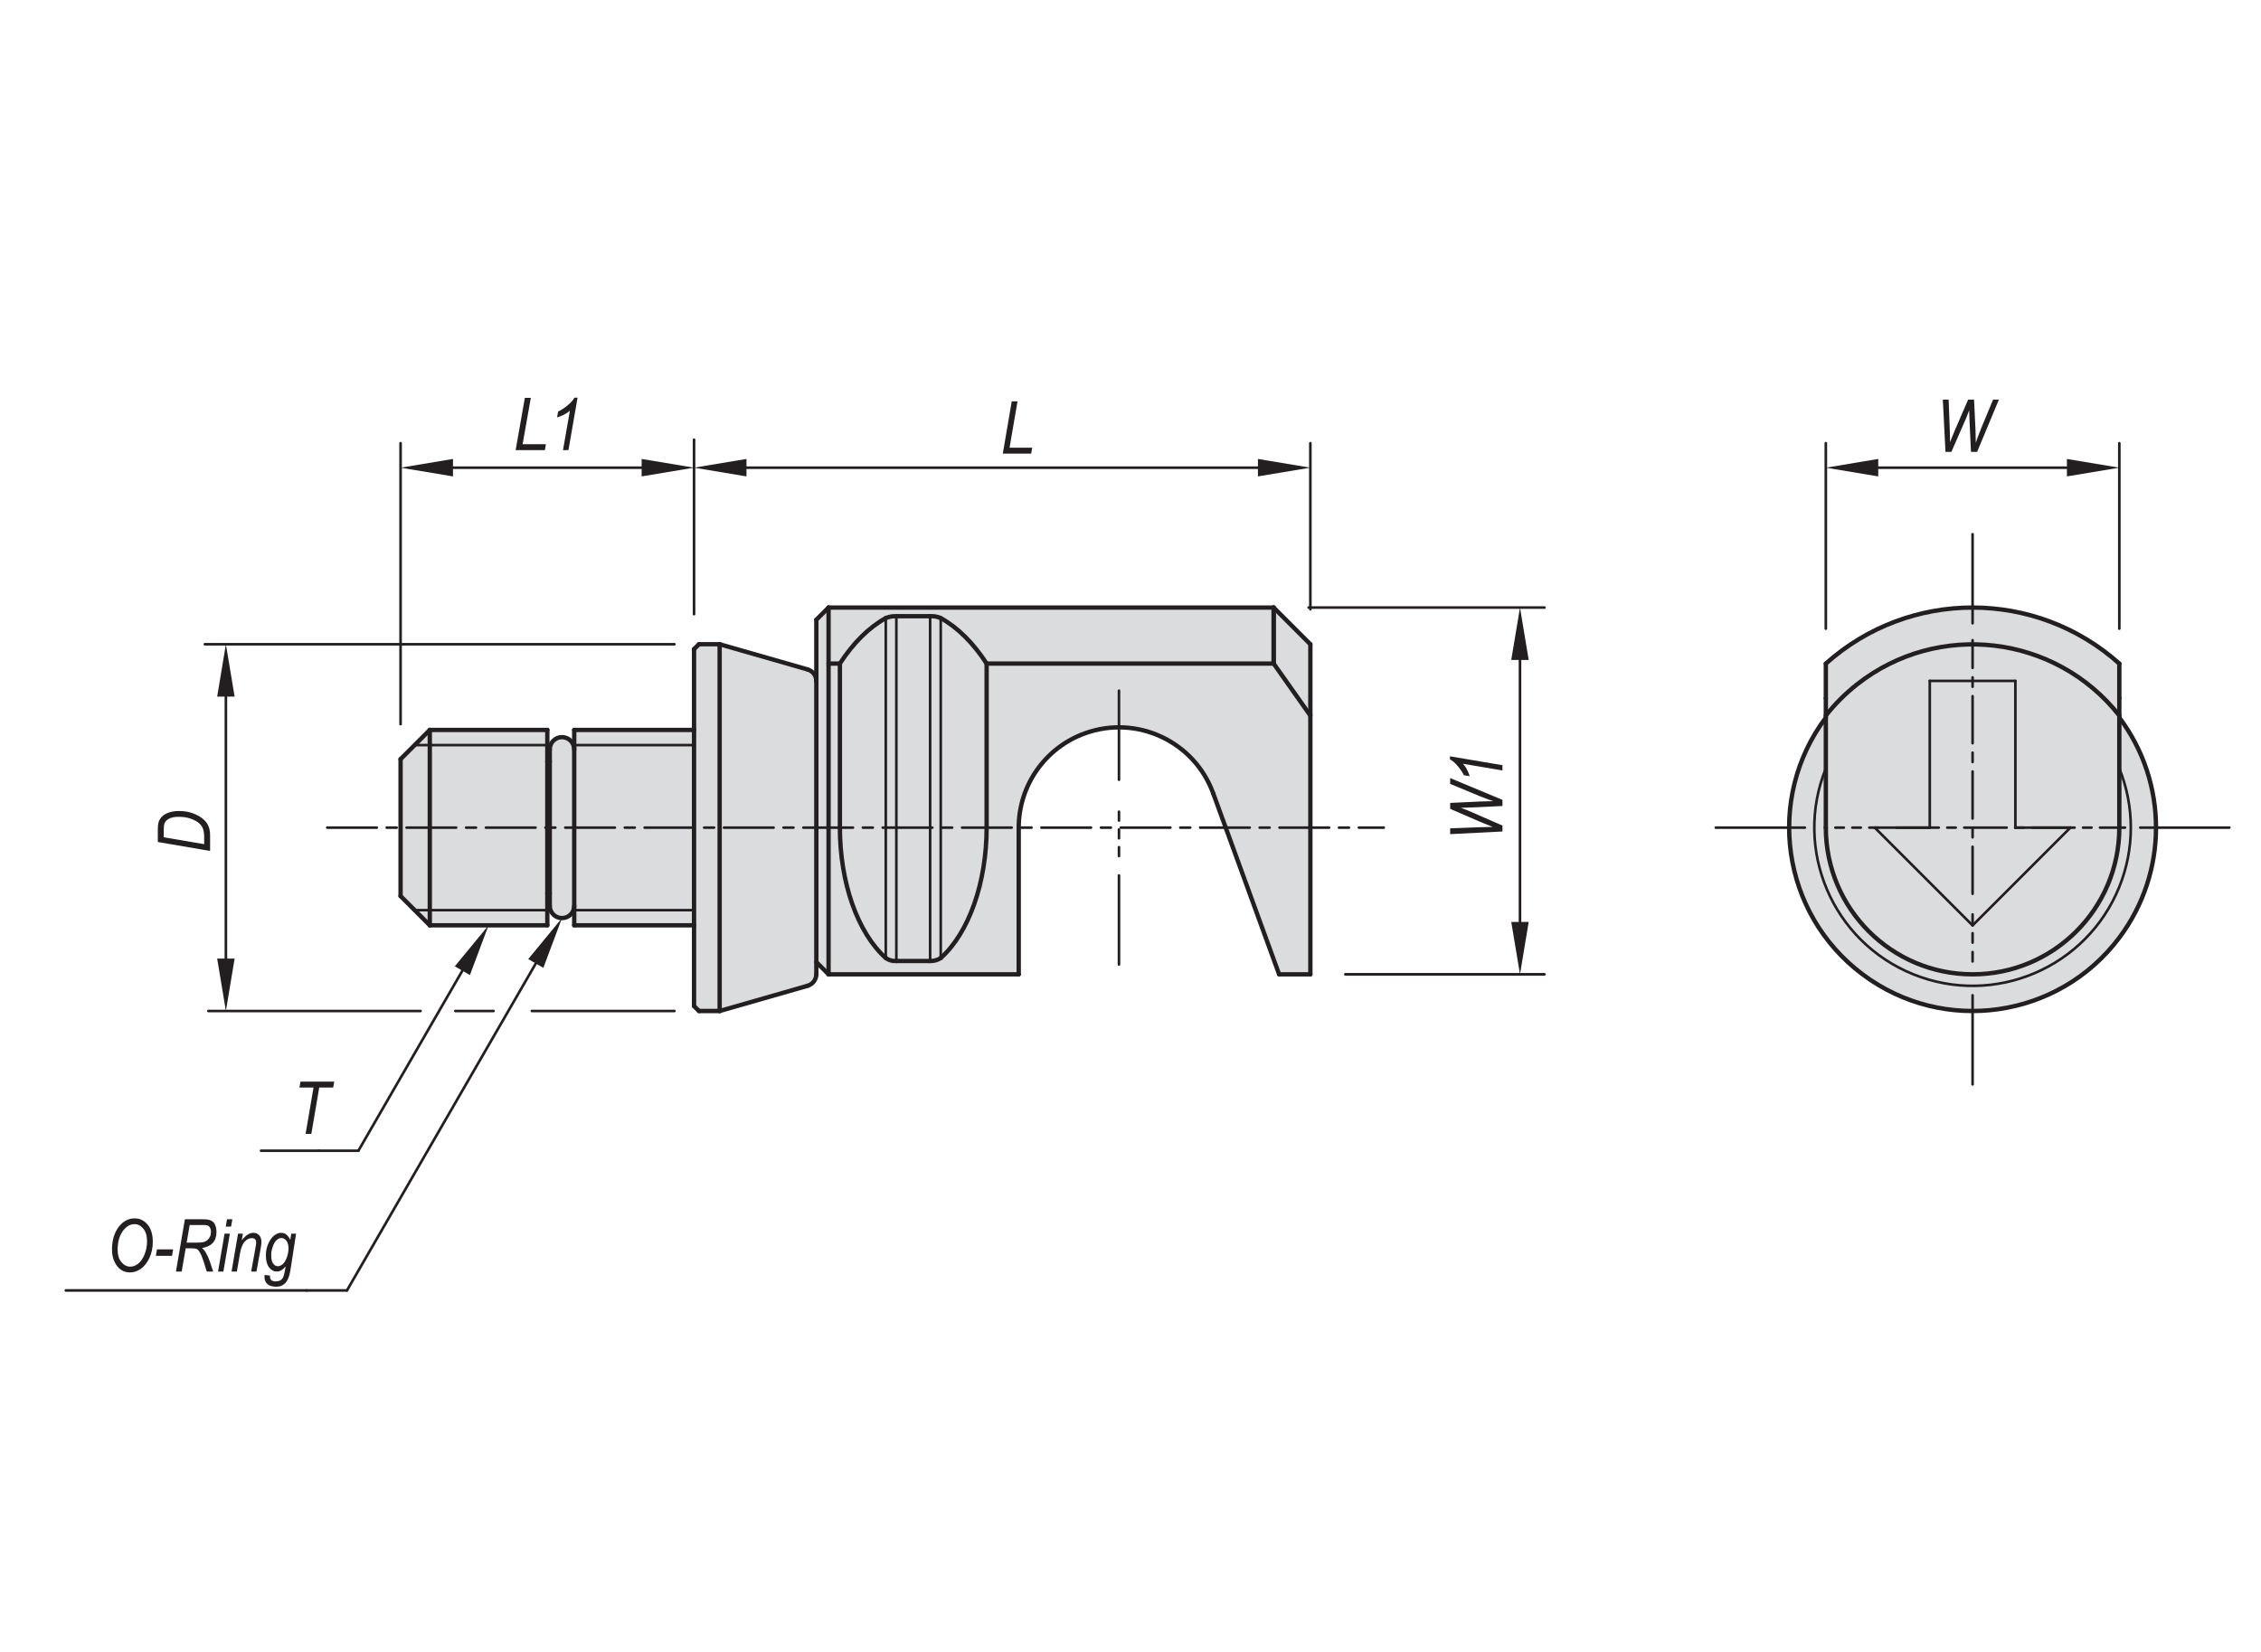 <?xml version="1.0" encoding="utf-8"?>
<!-- Generator: Adobe Illustrator 16.0.3, SVG Export Plug-In . SVG Version: 6.00 Build 0)  -->
<!DOCTYPE svg PUBLIC "-//W3C//DTD SVG 1.1//EN" "http://www.w3.org/Graphics/SVG/1.1/DTD/svg11.dtd">
<svg version="1.1" id="CP166-H" xmlns="http://www.w3.org/2000/svg" xmlns:xlink="http://www.w3.org/1999/xlink" x="0px" y="0px"
	 width="650px" height="475px" viewBox="0 0 650 475" enable-background="new 0 0 650 475" xml:space="preserve">
<polyline fill="none" points="426.945,-12.166 436.945,79.314 681.57,69.314 681.57,-12.166 "/>
<path fill="#DBDCDE" d="M609.269,206.34v-5.568v-9.962c-24.022-21.484-60.352-21.484-84.366,0v9.962v5.568
	c-17.48,23.296-12.751,56.343,10.542,73.819c23.298,17.472,56.35,12.752,73.824-10.544
	C623.331,250.868,623.331,225.084,609.269,206.34"/>
<path fill-rule="evenodd" clip-rule="evenodd" fill="#DBDCDE" d="M348.775,228.116l3.592,9.858l15.355,42.188h8.981v-94.918
	l-10.548-10.547H238.205l-3.522,3.515v17.434v0.221l-2.548-3.383l-25.25-7.24h-5.944l-1.411,1.404v23.236h-34.451v5.592
	c-0.115-4.547-7.031-5.592-7.031,0v3.517h-0.697v-9.108H123.56l-8.4,8.406v39.368l8.4,8.401h33.791v-9.102h0.697v3.516
	c0,5.073,7.031,5.191,7.031,0v5.586h34.451v23.239l1.411,1.406h5.944l25.25-7.238l2.548-3.379v-3.446l3.522,3.521h54.661v-42.188
	C292.865,204.235,338.514,200.129,348.775,228.116"/>
<line fill="none" stroke="#231F20" stroke-width="0.75" stroke-linecap="round" stroke-linejoin="round" stroke-miterlimit="10" x1="579.388" y1="195.788" x2="554.776" y2="195.788"/>
<line fill="none" stroke="#231F20" stroke-width="0.75" stroke-linecap="round" stroke-linejoin="round" stroke-miterlimit="10" x1="554.776" y1="195.788" x2="554.776" y2="237.974"/>
<line fill="none" stroke="#231F20" stroke-width="0.75" stroke-linecap="round" stroke-linejoin="round" stroke-miterlimit="10" x1="554.776" y1="237.974" x2="538.966" y2="237.974"/>
<line fill="none" stroke="#231F20" stroke-width="0.75" stroke-linecap="round" stroke-linejoin="round" stroke-miterlimit="10" x1="538.959" y1="237.974" x2="567.086" y2="266.102"/>
<line fill="none" stroke="#231F20" stroke-width="0.75" stroke-linecap="round" stroke-linejoin="round" stroke-miterlimit="10" x1="567.086" y1="266.099" x2="595.205" y2="237.974"/>
<line fill="none" stroke="#231F20" stroke-width="0.75" stroke-linecap="round" stroke-linejoin="round" stroke-miterlimit="10" x1="595.205" y1="237.974" x2="579.388" y2="237.974"/>
<line fill="none" stroke="#231F20" stroke-width="0.75" stroke-linecap="round" stroke-linejoin="round" stroke-miterlimit="10" x1="579.388" y1="237.974" x2="579.388" y2="195.788"/>
<path fill="none" stroke="#231F20" stroke-width="0.75" stroke-linecap="round" stroke-linejoin="round" stroke-miterlimit="10" d="
	M524.896,220.95c-9.396,23.299,1.866,49.807,25.165,59.209c23.3,9.404,49.806-1.859,59.208-25.158
	c4.407-10.919,4.407-23.126,0-34.051"/>
<line fill="none" stroke="#231F20" stroke-width="0.75" stroke-linecap="round" stroke-linejoin="round" stroke-miterlimit="10" x1="270.444" y1="177.723" x2="270.444" y2="275.471"/>
<line fill="none" stroke="#231F20" stroke-width="0.75" stroke-linecap="round" stroke-linejoin="round" stroke-miterlimit="10" x1="254.647" y1="275.468" x2="254.647" y2="177.723"/>
<line fill="none" stroke="#231F20" stroke-width="0.75" stroke-linecap="round" stroke-linejoin="round" stroke-miterlimit="10" x1="257.686" y1="177.189" x2="257.686" y2="276.322"/>
<line fill="none" stroke="#231F20" stroke-width="0.75" stroke-linecap="round" stroke-linejoin="round" stroke-miterlimit="10" x1="267.399" y1="276.322" x2="267.399" y2="177.189"/>
<line fill="none" stroke="#231F20" stroke-width="0.75" stroke-linecap="round" stroke-linejoin="round" stroke-miterlimit="10" x1="199.529" y1="214.25" x2="165.079" y2="214.25"/>
<line fill="none" stroke="#231F20" stroke-width="0.75" stroke-linecap="round" stroke-linejoin="round" stroke-miterlimit="10" x1="157.347" y1="214.25" x2="119.206" y2="214.25"/>
<line fill="none" stroke="#231F20" stroke-width="0.75" stroke-linecap="round" stroke-linejoin="round" stroke-miterlimit="10" x1="119.203" y1="261.703" x2="157.347" y2="261.703"/>
<line fill="none" stroke="#231F20" stroke-width="0.75" stroke-linecap="round" stroke-linejoin="round" stroke-miterlimit="10" x1="165.079" y1="261.703" x2="199.529" y2="261.703"/>
<line fill="none" stroke="#231F20" stroke-width="0.75" stroke-linecap="round" stroke-linejoin="round" x1="493.26" y1="237.974" x2="518.876" y2="237.974"/>
<line fill="none" stroke="#231F20" stroke-width="0.75" stroke-linecap="round" stroke-linejoin="round" stroke-dasharray="2.44,2.44" x1="527.639" y1="237.974" x2="540.782" y2="237.974"/>
<line fill="none" stroke="#231F20" stroke-width="0.75" stroke-linecap="round" stroke-linejoin="round" stroke-dasharray="12.198,2.44,2.44,2.44" x1="545.169" y1="237.974" x2="610.911" y2="237.974"/>
<line fill="none" stroke="#231F20" stroke-width="0.75" stroke-linecap="round" stroke-linejoin="round" x1="615.29" y1="237.974" x2="640.903" y2="237.974"/>
<line fill="none" stroke="#231F20" stroke-width="0.75" stroke-linecap="round" stroke-linejoin="round" stroke-miterlimit="10" stroke-dasharray="14.258,2.852,2.852,2.852" x1="94.068" y1="237.974" x2="397.801" y2="237.974"/>
<line fill="none" stroke="#231F20" stroke-width="0.75" stroke-linecap="round" stroke-linejoin="round" x1="321.686" y1="198.601" x2="321.686" y2="224.218"/>
<line fill="none" stroke="#231F20" stroke-width="0.75" stroke-linecap="round" stroke-linejoin="round" stroke-dasharray="2.553,2.553" x1="321.686" y1="233.392" x2="321.686" y2="247.147"/>
<line fill="none" stroke="#231F20" stroke-width="0.75" stroke-linecap="round" stroke-linejoin="round" x1="321.686" y1="251.734" x2="321.686" y2="277.347"/>
<line fill="none" stroke="#231F20" stroke-width="0.75" stroke-linecap="round" stroke-linejoin="round" x1="567.086" y1="311.801" x2="567.086" y2="286.182"/>
<line fill="none" stroke="#231F20" stroke-width="0.75" stroke-linecap="round" stroke-linejoin="round" stroke-dasharray="2.706,2.706" x1="567.086" y1="276.46" x2="567.086" y2="261.875"/>
<line fill="none" stroke="#231F20" stroke-width="0.75" stroke-linecap="round" stroke-linejoin="round" stroke-dasharray="13.532,2.706,2.706,2.706" x1="567.086" y1="257.012" x2="567.086" y2="184.083"/>
<line fill="none" stroke="#231F20" stroke-width="0.75" stroke-linecap="round" stroke-linejoin="round" x1="567.086" y1="179.22" x2="567.086" y2="153.606"/>
<path fill="none" stroke="#231F20" stroke-width="1.25" stroke-linecap="round" stroke-linejoin="round" stroke-miterlimit="10" d="
	M524.896,206.34c-17.467,23.296-12.751,56.343,10.556,73.819c23.291,17.472,56.343,12.752,73.817-10.544
	c14.063-18.747,14.063-44.53,0-63.275"/>
<path fill="none" stroke="#231F20" stroke-width="1.25" stroke-linecap="round" stroke-linejoin="round" stroke-miterlimit="10" d="
	M524.896,237.974c0,23.3,18.891,42.185,42.19,42.185s42.183-18.885,42.183-42.185"/>
<line fill="none" stroke="#231F20" stroke-width="1.25" stroke-linecap="round" stroke-linejoin="round" stroke-miterlimit="10" x1="524.896" y1="237.974" x2="524.896" y2="200.775"/>
<path fill="none" stroke="#231F20" stroke-width="1.25" stroke-linecap="round" stroke-linejoin="round" stroke-miterlimit="10" d="
	M609.269,205.751c-18.357-23.3-52.134-27.299-75.432-8.941c-3.319,2.622-6.323,5.622-8.935,8.941"/>
<line fill="none" stroke="#231F20" stroke-width="1.25" stroke-linecap="round" stroke-linejoin="round" stroke-miterlimit="10" x1="609.269" y1="200.775" x2="609.269" y2="237.974"/>
<line fill="none" stroke="#231F20" stroke-width="1.25" stroke-linecap="round" stroke-linejoin="round" stroke-miterlimit="10" x1="524.896" y1="200.775" x2="524.896" y2="190.814"/>
<path fill="none" stroke="#231F20" stroke-width="1.25" stroke-linecap="round" stroke-linejoin="round" stroke-miterlimit="10" d="
	M609.269,190.81c-24.022-21.479-60.352-21.479-84.366,0"/>
<line fill="none" stroke="#231F20" stroke-width="1.25" stroke-linecap="round" stroke-linejoin="round" stroke-miterlimit="10" x1="609.269" y1="190.81" x2="609.269" y2="200.772"/>
<line fill="none" stroke="#231F20" stroke-width="1.25" stroke-linecap="round" stroke-linejoin="round" stroke-miterlimit="10" x1="206.884" y1="290.706" x2="232.134" y2="283.467"/>
<line fill="none" stroke="#231F20" stroke-width="1.25" stroke-linecap="round" stroke-linejoin="round" stroke-miterlimit="10" x1="232.134" y1="192.484" x2="206.886" y2="185.245"/>
<line fill="none" stroke="#231F20" stroke-width="1.25" stroke-linecap="round" stroke-linejoin="round" stroke-miterlimit="10" x1="206.884" y1="185.245" x2="200.94" y2="185.245"/>
<line fill="none" stroke="#231F20" stroke-width="1.25" stroke-linecap="round" stroke-linejoin="round" stroke-miterlimit="10" x1="200.937" y1="290.706" x2="206.884" y2="290.706"/>
<line fill="none" stroke="#231F20" stroke-width="1.25" stroke-linecap="round" stroke-linejoin="round" stroke-miterlimit="10" x1="200.937" y1="185.245" x2="199.529" y2="186.652"/>
<line fill="none" stroke="#231F20" stroke-width="1.25" stroke-linecap="round" stroke-linejoin="round" stroke-miterlimit="10" x1="199.529" y1="289.299" x2="200.94" y2="290.706"/>
<path fill="none" stroke="#231F20" stroke-width="1.25" stroke-linecap="round" stroke-linejoin="round" stroke-miterlimit="10" d="
	M234.682,195.862c0-1.566-1.039-2.943-2.548-3.377"/>
<path fill="none" stroke="#231F20" stroke-width="1.25" stroke-linecap="round" stroke-linejoin="round" stroke-miterlimit="10" d="
	M232.134,283.464c1.509-0.434,2.548-1.812,2.548-3.381"/>
<line fill="none" stroke="#231F20" stroke-width="1.25" stroke-linecap="round" stroke-linejoin="round" stroke-miterlimit="10" x1="366.156" y1="174.697" x2="238.205" y2="174.697"/>
<line fill="none" stroke="#231F20" stroke-width="1.25" stroke-linecap="round" stroke-linejoin="round" stroke-miterlimit="10" x1="367.723" y1="280.159" x2="376.704" y2="280.159"/>
<line fill="none" stroke="#231F20" stroke-width="1.25" stroke-linecap="round" stroke-linejoin="round" stroke-miterlimit="10" x1="238.198" y1="174.697" x2="234.682" y2="178.212"/>
<line fill="none" stroke="#231F20" stroke-width="1.25" stroke-linecap="round" stroke-linejoin="round" stroke-miterlimit="10" x1="238.198" y1="280.159" x2="292.865" y2="280.159"/>
<line fill="none" stroke="#231F20" stroke-width="1.25" stroke-linecap="round" stroke-linejoin="round" stroke-miterlimit="10" x1="199.529" y1="209.884" x2="165.079" y2="209.884"/>
<line fill="none" stroke="#231F20" stroke-width="1.25" stroke-linecap="round" stroke-linejoin="round" stroke-miterlimit="10" x1="157.347" y1="209.884" x2="123.564" y2="209.884"/>
<line fill="none" stroke="#231F20" stroke-width="1.25" stroke-linecap="round" stroke-linejoin="round" stroke-miterlimit="10" x1="123.56" y1="266.06" x2="157.347" y2="266.06"/>
<line fill="none" stroke="#231F20" stroke-width="1.25" stroke-linecap="round" stroke-linejoin="round" stroke-miterlimit="10" x1="165.079" y1="266.06" x2="199.529" y2="266.06"/>
<line fill="none" stroke="#231F20" stroke-width="1.25" stroke-linecap="round" stroke-linejoin="round" stroke-miterlimit="10" x1="123.56" y1="209.884" x2="115.16" y2="218.29"/>
<line fill="none" stroke="#231F20" stroke-width="1.25" stroke-linecap="round" stroke-linejoin="round" stroke-miterlimit="10" x1="115.16" y1="257.659" x2="123.56" y2="266.06"/>
<line fill="none" stroke="#231F20" stroke-width="1.25" stroke-linecap="round" stroke-linejoin="round" stroke-miterlimit="10" x1="206.884" y1="290.706" x2="206.884" y2="185.245"/>
<line fill="none" stroke="#231F20" stroke-width="1.25" stroke-linecap="round" stroke-linejoin="round" stroke-miterlimit="10" x1="199.529" y1="289.299" x2="199.529" y2="186.648"/>
<path fill="none" stroke="#231F20" stroke-width="1.25" stroke-linecap="round" stroke-linejoin="round" stroke-miterlimit="10" d="
	M283.638,190.81c-3.818-5.916-8.309-10.372-13.194-13.084"/>
<path fill="none" stroke="#231F20" stroke-width="1.25" stroke-linecap="round" stroke-linejoin="round" stroke-miterlimit="10" d="
	M270.444,177.723c-0.954-0.42-2-0.603-3.045-0.534"/>
<line fill="none" stroke="#231F20" stroke-width="1.25" stroke-linecap="round" stroke-linejoin="round" stroke-miterlimit="10" x1="267.399" y1="177.189" x2="257.686" y2="177.189"/>
<path fill="none" stroke="#231F20" stroke-width="1.25" stroke-linecap="round" stroke-linejoin="round" stroke-miterlimit="10" d="
	M257.686,177.189c-1.039-0.056-2.078,0.134-3.039,0.534"/>
<path fill="none" stroke="#231F20" stroke-width="1.25" stroke-linecap="round" stroke-linejoin="round" stroke-miterlimit="10" d="
	M254.647,177.723c-4.878,2.715-9.376,7.171-13.193,13.087"/>
<line fill="none" stroke="#231F20" stroke-width="1.25" stroke-linecap="round" stroke-linejoin="round" stroke-miterlimit="10" x1="241.455" y1="190.81" x2="238.205" y2="190.81"/>
<line fill="none" stroke="#231F20" stroke-width="1.25" stroke-linecap="round" stroke-linejoin="round" stroke-miterlimit="10" x1="238.198" y1="174.697" x2="238.198" y2="280.159"/>
<line fill="none" stroke="#231F20" stroke-width="1.25" stroke-linecap="round" stroke-linejoin="round" stroke-miterlimit="10" x1="366.156" y1="190.81" x2="283.638" y2="190.81"/>
<line fill="none" stroke="#231F20" stroke-width="1.25" stroke-linecap="round" stroke-linejoin="round" stroke-miterlimit="10" x1="348.775" y1="228.116" x2="352.367" y2="237.974"/>
<path fill="none" stroke="#231F20" stroke-width="1.25" stroke-linecap="round" stroke-linejoin="round" stroke-miterlimit="10" d="
	M348.775,228.116c-5.446-14.962-21.988-22.674-36.949-17.228c-11.382,4.143-18.961,14.969-18.961,27.086"/>
<line fill="none" stroke="#231F20" stroke-width="1.25" stroke-linecap="round" stroke-linejoin="round" stroke-miterlimit="10" x1="283.638" y1="190.81" x2="283.638" y2="237.974"/>
<line fill="none" stroke="#231F20" stroke-width="1.25" stroke-linecap="round" stroke-linejoin="round" stroke-miterlimit="10" x1="352.367" y1="237.974" x2="367.723" y2="280.159"/>
<line fill="none" stroke="#231F20" stroke-width="1.25" stroke-linecap="round" stroke-linejoin="round" stroke-miterlimit="10" x1="376.704" y1="185.245" x2="376.704" y2="280.163"/>
<path fill="none" stroke="#231F20" stroke-width="1.25" stroke-linecap="round" stroke-linejoin="round" stroke-miterlimit="10" d="
	M270.444,275.468c8.106-7.235,13.194-21.704,13.194-37.494"/>
<line fill="none" stroke="#231F20" stroke-width="1.25" stroke-linecap="round" stroke-linejoin="round" stroke-miterlimit="10" x1="241.455" y1="237.974" x2="241.455" y2="190.814"/>
<path fill="none" stroke="#231F20" stroke-width="1.25" stroke-linecap="round" stroke-linejoin="round" stroke-miterlimit="10" d="
	M241.455,237.974c0,15.79,5.087,30.259,13.193,37.497"/>
<line fill="none" stroke="#231F20" stroke-width="1.25" stroke-linecap="round" stroke-linejoin="round" stroke-miterlimit="10" x1="234.682" y1="195.646" x2="234.682" y2="178.212"/>
<path fill="none" stroke="#231F20" stroke-width="1.25" stroke-linecap="round" stroke-linejoin="round" stroke-miterlimit="10" d="
	M254.647,275.468c0.877,0.642,1.957,0.942,3.046,0.854"/>
<line fill="none" stroke="#231F20" stroke-width="1.25" stroke-linecap="round" stroke-linejoin="round" stroke-miterlimit="10" x1="267.399" y1="276.322" x2="257.686" y2="276.322"/>
<path fill="none" stroke="#231F20" stroke-width="1.25" stroke-linecap="round" stroke-linejoin="round" stroke-miterlimit="10" d="
	M267.399,276.322c1.087,0.047,2.153-0.255,3.052-0.851"/>
<line fill="none" stroke="#231F20" stroke-width="1.25" stroke-linecap="round" stroke-linejoin="round" stroke-miterlimit="10" x1="292.865" y1="280.159" x2="292.865" y2="237.974"/>
<line fill="none" stroke="#231F20" stroke-width="1.25" stroke-linecap="round" stroke-linejoin="round" stroke-miterlimit="10" x1="234.682" y1="237.974" x2="234.682" y2="280.159"/>
<line fill="none" stroke="#231F20" stroke-width="1.25" stroke-linecap="round" stroke-linejoin="round" stroke-miterlimit="10" x1="234.682" y1="195.646" x2="234.682" y2="237.974"/>
<line fill="none" stroke="#231F20" stroke-width="1.25" stroke-linecap="round" stroke-linejoin="round" stroke-miterlimit="10" x1="123.56" y1="237.974" x2="123.56" y2="266.06"/>
<line fill="none" stroke="#231F20" stroke-width="1.25" stroke-linecap="round" stroke-linejoin="round" stroke-miterlimit="10" x1="123.56" y1="209.884" x2="123.56" y2="237.974"/>
<line fill="none" stroke="#231F20" stroke-width="1.25" stroke-linecap="round" stroke-linejoin="round" stroke-miterlimit="10" x1="115.16" y1="257.659" x2="115.16" y2="218.291"/>
<line fill="none" stroke="#231F20" stroke-width="1.25" stroke-linecap="round" stroke-linejoin="round" stroke-miterlimit="10" x1="157.347" y1="209.884" x2="157.347" y2="266.063"/>
<line fill="none" stroke="#231F20" stroke-width="1.25" stroke-linecap="round" stroke-linejoin="round" stroke-miterlimit="10" x1="165.079" y1="209.884" x2="165.079" y2="266.063"/>
<line fill="none" stroke="#231F20" stroke-width="1.25" stroke-linecap="round" stroke-linejoin="round" stroke-miterlimit="10" x1="158.048" y1="218.993" x2="157.351" y2="218.993"/>
<path fill="none" stroke="#231F20" stroke-width="1.25" stroke-linecap="round" stroke-linejoin="round" stroke-miterlimit="10" d="
	M165.079,215.476c0-1.943-1.571-3.515-3.516-3.515c-1.944,0-3.515,1.571-3.515,3.515"/>
<path fill="none" stroke="#231F20" stroke-width="1.25" stroke-linecap="round" stroke-linejoin="round" stroke-miterlimit="10" d="
	M158.048,260.474c0,1.94,1.571,3.515,3.519,3.515c1.941,0,3.512-1.574,3.512-3.515"/>
<line fill="none" stroke="#231F20" stroke-width="1.25" stroke-linecap="round" stroke-linejoin="round" stroke-miterlimit="10" x1="158.048" y1="260.474" x2="158.048" y2="215.476"/>
<line fill="none" stroke="#231F20" stroke-width="1.25" stroke-linecap="round" stroke-linejoin="round" stroke-miterlimit="10" x1="158.048" y1="256.958" x2="157.351" y2="256.958"/>
<line fill="none" stroke="#231F20" stroke-width="1.25" stroke-linecap="round" stroke-linejoin="round" stroke-miterlimit="10" x1="238.198" y1="280.159" x2="234.682" y2="276.642"/>
<line fill="none" stroke="#231F20" stroke-width="1.25" stroke-linecap="round" stroke-linejoin="round" stroke-miterlimit="10" x1="376.704" y1="185.245" x2="366.156" y2="174.697"/>
<line fill="none" stroke="#231F20" stroke-width="1.25" stroke-linecap="round" stroke-linejoin="round" stroke-miterlimit="10" x1="376.704" y1="205.751" x2="366.156" y2="190.81"/>
<line fill="none" stroke="#231F20" stroke-width="1.25" stroke-linecap="round" stroke-linejoin="round" stroke-miterlimit="10" x1="366.156" y1="190.81" x2="366.156" y2="174.697"/>
<line fill="none" stroke="#231F20" stroke-width="1.25" stroke-linecap="round" stroke-linejoin="round" stroke-miterlimit="10" x1="366.156" y1="174.697" x2="366.156" y2="190.81"/>
<line fill="none" stroke="#231F20" stroke-width="0.75" stroke-linecap="round" stroke-linejoin="round" stroke-miterlimit="10" x1="524.896" y1="180.769" x2="524.896" y2="127.437"/>
<line fill="none" stroke="#231F20" stroke-width="0.75" stroke-linecap="round" stroke-linejoin="round" stroke-miterlimit="10" x1="609.269" y1="180.769" x2="609.269" y2="127.437"/>
<line fill="none" stroke="#231F20" stroke-width="0.75" stroke-linecap="round" stroke-linejoin="round" stroke-miterlimit="10" x1="539.964" y1="134.479" x2="594.203" y2="134.479"/>
<polygon fill="#231F20" points="539.964,131.967 524.902,134.479 539.964,136.985 "/>
<polygon fill="#231F20" points="594.203,131.967 609.269,134.479 594.203,136.985 "/>
<g>
	<path fill="#231F20" d="M559.293,129.934l-0.763-15.032h1.671l0.287,7.434c0.068,1.627,0.104,2.909,0.104,3.845l-0.011,0.984
		l1.476-3.609l3.75-8.654h1.706l0.41,8.788c0.048,1.073,0.078,2.283,0.093,3.63c0.102-0.342,0.272-0.844,0.512-1.507
		c0.417-1.135,0.729-1.948,0.934-2.44l3.518-8.47h1.671l-6.263,15.032h-1.766l-0.423-9.102c-0.034-0.792-0.065-1.749-0.093-2.87
		c-0.355,0.984-0.639,1.722-0.85,2.214l-4.263,9.757H559.293z"/>
</g>
<line fill="none" stroke="#231F20" stroke-width="0.75" stroke-linecap="round" stroke-linejoin="round" stroke-miterlimit="10" x1="199.529" y1="176.606" x2="199.529" y2="126.433"/>
<line fill="none" stroke="#231F20" stroke-width="0.75" stroke-linecap="round" stroke-linejoin="round" stroke-miterlimit="10" x1="376.704" y1="175.202" x2="376.704" y2="127.437"/>
<line fill="none" stroke="#231F20" stroke-width="0.75" stroke-linecap="round" stroke-linejoin="round" stroke-miterlimit="10" x1="214.596" y1="134.479" x2="361.645" y2="134.479"/>
<polygon fill="#231F20" points="214.596,131.967 199.533,134.479 214.596,136.985 "/>
<polygon fill="#231F20" points="361.636,131.967 376.704,134.479 361.636,136.985 "/>
<g>
	<path fill="#231F20" d="M288.286,130.434l2.574-15.032h1.665l-2.293,13.33h6.504l-0.287,1.702H288.286z"/>
</g>
<line fill="none" stroke="#231F20" stroke-width="0.75" stroke-linecap="round" stroke-linejoin="round" stroke-miterlimit="10" x1="115.16" y1="208.241" x2="115.16" y2="127.433"/>
<line fill="none" stroke="#231F20" stroke-width="0.75" stroke-linecap="round" stroke-linejoin="round" stroke-miterlimit="10" x1="130.226" y1="134.479" x2="184.465" y2="134.479"/>
<polygon fill="#231F20" points="130.226,131.967 115.163,134.479 130.226,136.985 "/>
<polygon fill="#231F20" points="184.462,131.967 199.529,134.479 184.462,136.985 "/>
<g>
	<path fill="#231F20" d="M148.238,129.434l2.651-15.032h1.714l-2.362,13.33h6.699l-0.295,1.702H148.238z"/>
	<path fill="#231F20" d="M161.852,129.434l1.984-11.351c-0.869,0.807-2.1,1.453-3.695,1.938l0.307-1.682
		c1.01-0.479,2.02-1.159,3.03-2.041c0.77-0.663,1.321-1.316,1.653-1.958h0.913l-2.627,15.094H161.852z"/>
</g>
<g>
</g>
<line fill="none" stroke="#231F20" stroke-width="0.75" stroke-linecap="round" stroke-linejoin="round" stroke-miterlimit="10" x1="193.891" y1="185.245" x2="58.896" y2="185.245"/>
<line fill="none" stroke="#231F20" stroke-width="0.75" stroke-linecap="round" stroke-linejoin="round" stroke-miterlimit="10" x1="193.891" y1="290.706" x2="152.896" y2="290.706"/>
<line fill="none" stroke="#231F20" stroke-width="0.75" stroke-linecap="round" stroke-linejoin="round" stroke-miterlimit="10" x1="64.941" y1="200.311" x2="64.941" y2="275.639"/>
<polygon fill="#231F20" points="62.431,200.311 64.941,185.245 67.45,200.311 "/>
<polygon fill="#231F20" points="62.431,275.639 64.941,290.706 67.45,275.639 "/>
<g>
	<path fill="#231F20" d="M60.4,244.683l-15.032-2.574v-3.718c0-0.833,0.065-1.468,0.195-1.905c0.185-0.642,0.53-1.214,1.036-1.716
		c0.506-0.501,1.179-0.889,2.02-1.162s1.808-0.409,2.902-0.409c1.456,0,2.777,0.224,3.963,0.671c1.187,0.447,2.166,1,2.938,1.659
		s1.313,1.43,1.62,2.311c0.239,0.669,0.359,1.472,0.359,2.407V244.683z M58.698,242.737v-1.954c0-0.913-0.098-1.689-0.292-2.327
		s-0.575-1.209-1.139-1.714s-1.356-0.942-2.376-1.314c-1.019-0.372-2.179-0.558-3.479-0.558c-1.143,0-2.051,0.162-2.725,0.485
		c-0.674,0.324-1.127,0.765-1.36,1.323c-0.171,0.402-0.256,1.032-0.256,1.892v2.177L58.698,242.737z"/>
</g>
<line fill="none" stroke="#231F20" stroke-width="0.75" stroke-linecap="round" stroke-linejoin="round" stroke-miterlimit="10" x1="386.747" y1="280.159" x2="444.016" y2="280.159"/>
<line fill="none" stroke="#231F20" stroke-width="0.75" stroke-linecap="round" stroke-linejoin="round" stroke-miterlimit="10" x1="376.206" y1="174.697" x2="444.016" y2="174.697"/>
<line fill="none" stroke="#231F20" stroke-width="0.75" stroke-linecap="round" stroke-linejoin="round" stroke-miterlimit="10" x1="436.974" y1="265.091" x2="436.974" y2="189.764"/>
<polygon fill="#231F20" points="434.459,265.091 436.974,280.159 439.477,265.091 "/>
<polygon fill="#231F20" points="434.459,189.764 436.974,174.697 439.477,189.764 "/>
<g>
	<path fill="#231F20" d="M431.929,239.088l-15.032,0.763v-1.671l7.435-0.287c1.627-0.068,2.908-0.104,3.845-0.104l0.984,0.011
		l-3.609-1.476l-8.654-3.75v-1.706l8.788-0.41c1.073-0.048,2.283-0.078,3.629-0.093c-0.341-0.102-0.844-0.272-1.507-0.512
		c-1.135-0.417-1.948-0.729-2.44-0.934l-8.47-3.518v-1.671l15.032,6.263v1.766l-9.102,0.423c-0.793,0.034-1.749,0.065-2.87,0.093
		c0.984,0.355,1.723,0.639,2.214,0.85l9.758,4.263V239.088z"/>
	<path fill="#231F20" d="M431.929,221.537l-11.352-1.926c0.808,0.844,1.453,2.039,1.938,3.588l-1.682-0.299
		c-0.479-0.98-1.159-1.961-2.04-2.941c-0.663-0.747-1.316-1.282-1.959-1.604v-0.886l15.094,2.551V221.537z"/>
</g>
<g>
</g>
<polygon fill="#231F20" points="130.746,277.857 140.455,266.063 135.094,280.371 "/>
<line fill="none" stroke="#231F20" stroke-width="0.75" stroke-linecap="round" stroke-linejoin="round" stroke-miterlimit="10" x1="132.922" y1="279.113" x2="103.033" y2="330.88"/>
<line fill="none" stroke="#231F20" stroke-width="0.75" stroke-linecap="round" stroke-linejoin="round" stroke-miterlimit="10" x1="103.029" y1="330.88" x2="91.658" y2="330.88"/>
<line fill="none" stroke="#231F20" stroke-width="0.75" stroke-linecap="round" stroke-linejoin="round" stroke-miterlimit="10" x1="91.661" y1="330.88" x2="75.05" y2="330.88"/>
<g>
	<path fill="#231F20" d="M87.852,326.046l2.28-13.33h-4.044l0.298-1.702h9.695l-0.287,1.702h-4.018l-2.271,13.33H87.852z"/>
</g>
<polygon fill="#231F20" points="151.855,275.779 161.563,263.989 156.206,278.291 "/>
<line fill="none" stroke="#231F20" stroke-width="0.75" stroke-linecap="round" stroke-linejoin="round" stroke-miterlimit="10" x1="154.031" y1="277.036" x2="99.75" y2="371.057"/>
<line fill="none" stroke="#231F20" stroke-width="0.75" stroke-linecap="round" stroke-linejoin="round" stroke-miterlimit="10" x1="99.75" y1="371.057" x2="88.096" y2="371.057"/>
<line fill="none" stroke="#231F20" stroke-width="0.75" stroke-linecap="round" stroke-linejoin="round" stroke-miterlimit="10" x1="88.096" y1="371.057" x2="18.92" y2="371.057"/>
<g>
	<path fill="#231F20" d="M32.195,359.327c0-2.755,0.687-4.99,2.061-6.706c1.224-1.524,2.714-2.287,4.471-2.287
		c1.477,0,2.712,0.596,3.707,1.785c0.995,1.189,1.492,2.844,1.492,4.963c0,1.701-0.325,3.245-0.974,4.629
		c-0.649,1.385-1.47,2.426-2.461,3.123s-2.034,1.045-3.127,1.045c-0.95,0-1.807-0.253-2.568-0.758
		c-0.763-0.506-1.386-1.271-1.872-2.297S32.195,360.632,32.195,359.327z M33.815,359.425c0,1.457,0.362,2.62,1.085,3.489
		c0.724,0.869,1.581,1.304,2.571,1.304c0.751,0,1.49-0.277,2.217-0.832c0.727-0.554,1.34-1.425,1.838-2.611
		c0.498-1.188,0.748-2.482,0.748-3.885c0-1.519-0.354-2.714-1.06-3.587c-0.707-0.872-1.562-1.308-2.565-1.308
		c-1.161,0-2.205,0.571-3.134,1.713C34.382,355.112,33.815,357.017,33.815,359.425z"/>
	<path fill="#231F20" d="M44.808,361.111l0.318-1.855h4.645l-0.318,1.855H44.808z"/>
	<path fill="#231F20" d="M50.581,365.623l2.574-15.032h5.109c1.106,0,1.904,0.12,2.393,0.358c0.489,0.24,0.852,0.592,1.087,1.057
		c0.324,0.629,0.486,1.378,0.486,2.246c0,1.306-0.344,2.343-1.033,3.111c-0.689,0.77-1.722,1.271-3.099,1.502
		c0.457,0.41,0.811,0.836,1.063,1.28c0.491,0.866,0.885,1.747,1.183,2.645l0.935,2.833h-1.844l-0.872-2.799
		c-0.331-1.073-0.701-1.973-1.11-2.697c-0.262-0.472-0.535-0.786-0.82-0.943s-0.746-0.236-1.383-0.236h-1.872l-1.143,6.676H50.581z
		 M53.657,357.317h2.227c1.236,0,2.076-0.046,2.519-0.139c0.443-0.092,0.831-0.273,1.164-0.543c0.332-0.271,0.596-0.613,0.791-1.03
		c0.195-0.417,0.292-0.879,0.292-1.385c0-0.458-0.082-0.843-0.246-1.153c-0.164-0.312-0.37-0.526-0.617-0.646
		c-0.248-0.119-0.686-0.179-1.315-0.179h-3.945L53.657,357.317z"/>
	<path fill="#231F20" d="M62.69,365.623l1.864-10.89h1.529l-1.864,10.89H62.69z M64.904,352.693l0.36-2.103h1.529l-0.36,2.103
		H64.904z"/>
	<path fill="#231F20" d="M66.566,365.623l1.864-10.89h1.394l-0.322,1.897c0.649-0.807,1.24-1.365,1.772-1.677
		c0.532-0.312,1.047-0.467,1.544-0.467c0.698,0,1.263,0.233,1.694,0.7s0.648,1.129,0.648,1.987c0,0.382-0.08,1.003-0.238,1.863
		l-1.188,6.585h-1.529l1.254-6.9c0.122-0.678,0.184-1.176,0.184-1.498c0-0.375-0.109-0.671-0.327-0.887
		c-0.218-0.215-0.514-0.322-0.888-0.322c-0.775,0-1.472,0.338-2.092,1.015c-0.619,0.677-1.074,1.854-1.365,3.528l-0.876,5.064
		H66.566z"/>
	<path fill="#231F20" d="M76.072,366.607l1.538,0.174v0.246c0,0.473,0.133,0.827,0.399,1.066c0.266,0.239,0.682,0.359,1.247,0.359
		c0.879,0,1.523-0.271,1.933-0.811c0.286-0.396,0.545-1.265,0.777-2.604l0.14-0.893c-0.79,0.984-1.626,1.477-2.511,1.477
		c-0.878,0-1.625-0.398-2.24-1.194c-0.616-0.797-0.924-1.95-0.924-3.461c0-1.189,0.232-2.309,0.697-3.358
		c0.465-1.049,1.026-1.832,1.685-2.348c0.659-0.517,1.322-0.774,1.991-0.774c1.143,0,2.025,0.677,2.647,2.029l0.28-1.783h1.385
		l-1.622,10.508c-0.273,1.587-0.686,2.729-1.239,3.427c-0.696,0.875-1.641,1.313-2.835,1.313c-1.133,0-1.981-0.251-2.544-0.753
		c-0.563-0.503-0.844-1.191-0.844-2.066C76.031,366.997,76.044,366.812,76.072,366.607z M77.958,360.797
		c0,0.813,0.085,1.447,0.256,1.904c0.171,0.458,0.406,0.805,0.704,1.04s0.615,0.354,0.95,0.354c0.449,0,0.905-0.189,1.368-0.568
		c0.462-0.379,0.861-1.011,1.197-1.895c0.335-0.885,0.503-1.791,0.503-2.72c0-0.915-0.203-1.632-0.609-2.15
		s-0.893-0.778-1.463-0.778c-0.463,0-0.92,0.21-1.373,0.63c-0.452,0.42-0.821,1.062-1.106,1.925
		C78.101,359.403,77.958,360.156,77.958,360.797z"/>
</g>
<path fill="none" stroke="#231F20" stroke-width="0.75" stroke-linecap="round" stroke-linejoin="round" stroke-miterlimit="10" d="
	M120.891,290.706"/>
<line fill="none" stroke="#231F20" stroke-width="0.75" stroke-linecap="round" stroke-linejoin="round" stroke-miterlimit="10" x1="120.891" y1="290.706" x2="59.896" y2="290.706"/>
<line fill="none" stroke="#231F20" stroke-width="0.75" stroke-linecap="round" stroke-linejoin="round" stroke-miterlimit="10" x1="141.891" y1="290.706" x2="130.896" y2="290.706"/>
</svg>
